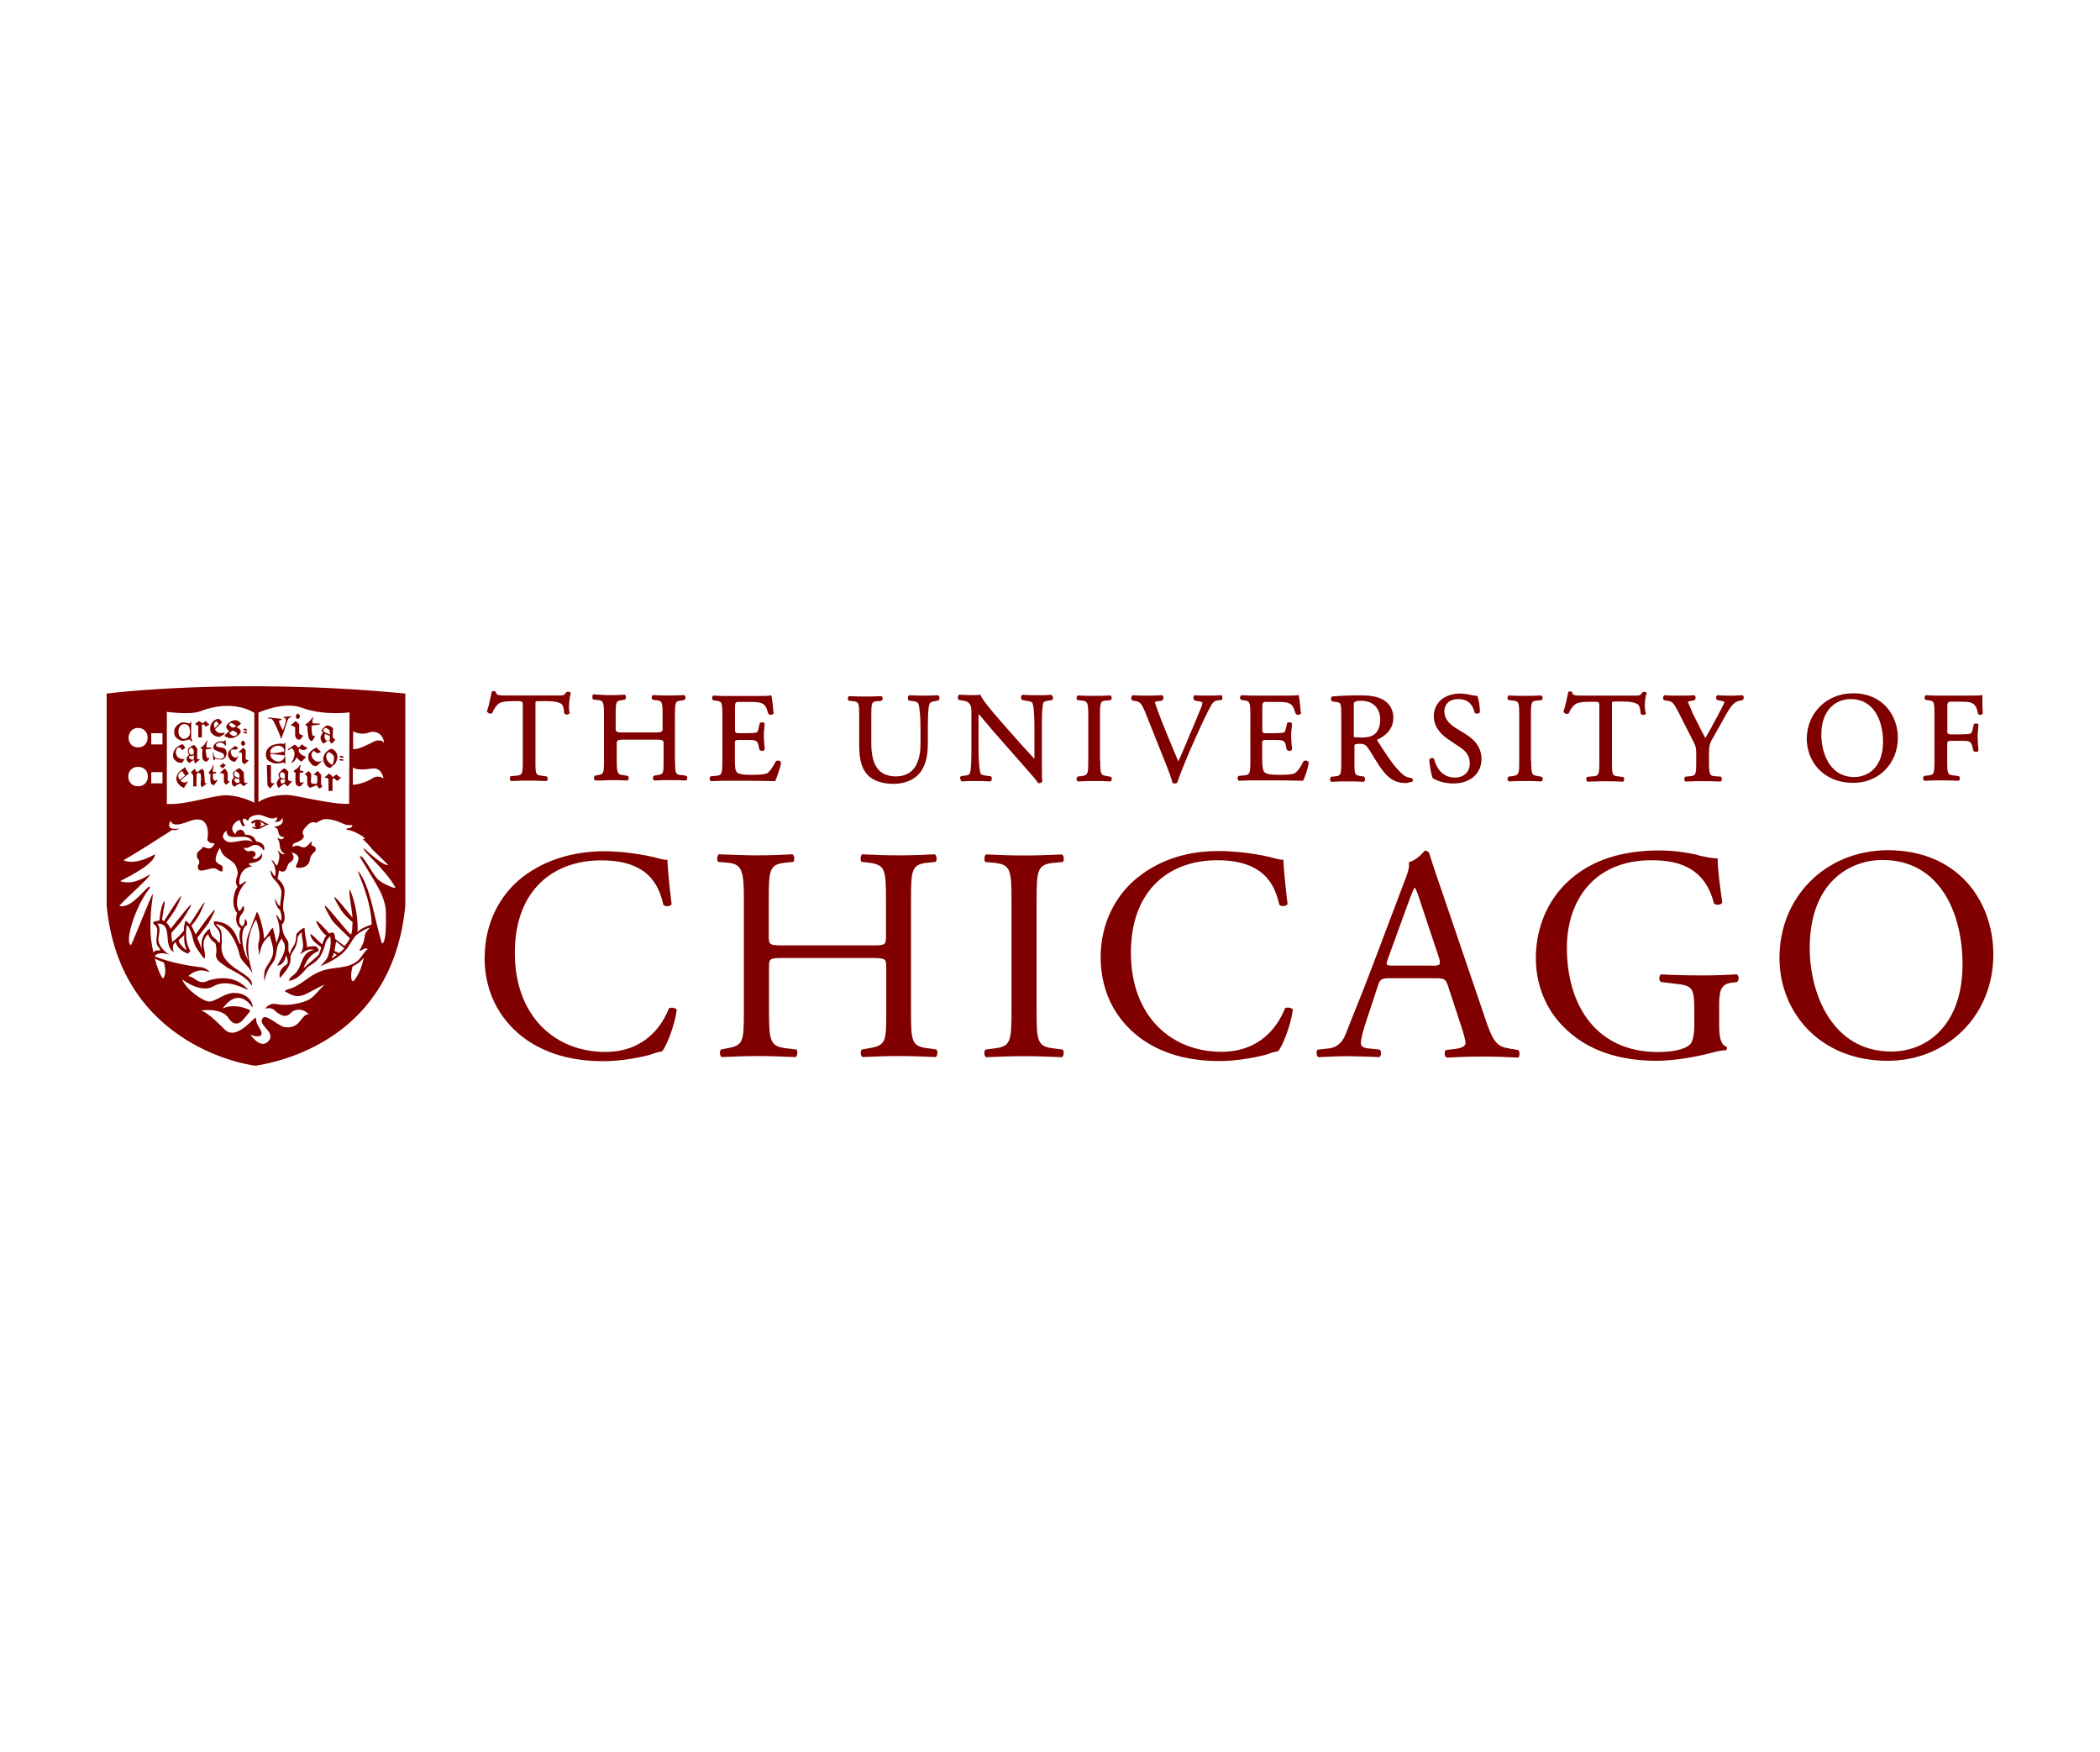 <svg xmlns="http://www.w3.org/2000/svg" id="Layer_1" data-name="Layer 1" viewBox="0 0 163 136"><defs><style>      .cls-1 {        fill: maroon;      }    </style></defs><path class="cls-1" d="M153.9,55.38v-.05c-.03-.36-.03-.82-.03-1.31v-.08l-.08.03c-.13.03-.72.03-1.31.03h-1.82c-.36,0-.69,0-1.13-.03h-.05c-.06.04-.09.11-.1.18,0,.08.03.15.08.18l.18.03c.49.05.51.1.51,1.15v3.54c0,1.05-.03,1.1-.51,1.15l-.28.03-.03.03c-.05.05-.08.15-.05.2,0,.08.05.13.1.15h.05c.46-.03.79-.03,1.23-.03.38,0,.74,0,1.31.03h.05c.08-.03.1-.13.1-.18,0-.08-.03-.15-.08-.18l-.36-.05c-.51-.05-.54-.1-.54-1.15v-1.36q0-.18.26-.18h.67c.33,0,.61,0,.74.05.13.05.2.13.26.31l.1.41.03.03c.1.08.31.08.36-.03v-.05c0-.1,0-.23-.03-.38,0-.18-.03-.38-.03-.56,0-.21,0-.41.03-.59,0-.15.03-.28.03-.41v-.05c-.05-.08-.15-.08-.18-.08-.08,0-.15.03-.18.08l-.1.44c-.05.23-.13.26-.2.28-.1.03-.41.05-.82.05h-.67q-.26,0-.26-.18v-2.05q0-.31.23-.31h.59c.41,0,.72,0,.92.05.41.1.54.38.64.87v.03l.03.03s.1.05.15.05c.05,0,.15-.05.18-.1M147.31,57.28c0-1.67-1.1-3.46-3.48-3.46-2.05,0-3.59,1.54-3.59,3.54,0,1.69,1.23,3.41,3.59,3.41,1.97.03,3.48-1.49,3.48-3.49h0ZM146.16,57.58c0,2.03-1.2,2.74-2.23,2.74-2.02,0-2.56-2.05-2.56-3.28,0-2.05,1.23-2.77,2.28-2.77,1.87,0,2.51,1.79,2.51,3.31h0ZM138.12,74.35c0,4.25,3.15,8,8.4,8,4.56,0,8.2-3.46,8.2-8.25,0-4.15-2.74-8.1-8.2-8.1-4.84.03-8.4,3.64-8.4,8.36ZM140.47,73.6c0-5.18,3.18-6.84,5.64-6.84,4.51,0,6.22,4.2,6.22,8.1,0,4.64-2.69,6.77-5.53,6.77-4.61,0-6.33-4.54-6.33-8.02h0ZM135.27,54.33c.05-.05.08-.11.08-.18,0-.07-.04-.14-.1-.18h-.05c-.69.05-1.1.05-1.84,0h-.05c-.06.03-.1.09-.1.15-.03.08,0,.15.08.21l.03.03.21.03c.18.03.31.08.33.1-.03.13-.38.77-.59,1.18l-.05.08c-.23.46-.51.95-.85,1.54-.26-.46-.51-.97-.77-1.49-.1-.21-.21-.38-.28-.59-.11-.24-.21-.48-.31-.72,0-.03.05-.05.36-.1l.15-.03.03-.03c.05-.05.08-.15.05-.23-.03-.08-.05-.13-.13-.13h-.05c-.23.03-.59.03-1.05.03s-.82,0-1.13-.03h-.05c-.05.03-.08.08-.1.15-.02.07,0,.15.05.21l.03.03.31.05c.26.05.38.08.72.72l1.15,2.26c.28.54.31.64.31,1.18v.51c0,1.08-.03,1.13-.51,1.18l-.33.03-.03.03c-.05.05-.08.15-.05.2,0,.08.05.13.1.15h.05c.54-.03.87-.03,1.28-.03s.74,0,1.33.03h.05c.05-.03.08-.08.1-.15,0-.08,0-.15-.05-.2l-.03-.03-.41-.03c-.46-.03-.51-.1-.51-1.18v-.51c0-.74.03-.82.46-1.56l.61-1.08c.05-.1.1-.18.15-.28.38-.67.67-1.15,1.08-1.23l.33-.08h0ZM131.82,66.38c-.98-.23-1.99-.35-3-.36-3.56,0-5.89,1.1-7.48,2.77-1.46,1.56-2.13,3.59-2.13,5.59s.74,3.95,2.18,5.36c1.82,1.85,4.38,2.61,7.2,2.61,1.28,0,2.97-.28,4.23-.61.44-.13.87-.21,1.15-.21.08-.06.11-.17.05-.25,0,0-.01-.02-.02-.03-.44-.15-.56-.74-.56-1.67v-1.33c0-1.21.03-1.87,1.02-1.97l.38-.05c.15-.15.15-.49-.03-.59-.84.05-1.67.08-2.51.08-1.38,0-2.69-.03-3.38-.08-.15.08-.18.49,0,.59l1.05.13c1.46.15,1.54.31,1.54,2.28v.95c0,.74-.13,1.18-.23,1.36-.26.41-1.13.72-2.59.72-4.74,0-7.07-3.56-7.07-8.1,0-3.54,2-6.79,6.58-6.79,2.41,0,4.18.79,4.84,3.36.15.15.56.13.64-.08-.2-1.41-.36-2.64-.36-3.43-.33.03-1.05-.13-1.51-.23ZM127.8,53.84v-.05c-.03-.08-.13-.08-.18-.08-.03,0-.05,0-.1.03h-.03l-.03.03c-.13.23-.18.23-.69.23h-4.07c-.44,0-.64-.03-.67-.23v-.05s-.08-.05-.13-.05c-.03,0-.1,0-.15.03l-.03.03v.03c-.08.38-.21,1.03-.36,1.46v.03l.03.03c.05.13.26.18.36.1h.03v-.03c.1-.23.21-.44.44-.64.21-.2.72-.23,1.15-.23h.54q.23,0,.23.23v4.41c0,1.08-.05,1.1-.54,1.15l-.36.03h-.03c-.05.03-.1.1-.08.2,0,.08.03.15.1.18h.05c.59-.03.97-.03,1.36-.03s.69,0,1.28.03h.05c.06-.04.09-.11.1-.18,0-.08-.03-.15-.08-.18l-.36-.05c-.49-.05-.51-.1-.51-1.15v-4.43c0-.1,0-.2.03-.2.03-.03.13-.03.2-.03h.69c.54,0,.9.08,1.1.23.1.08.18.31.2.67v.03l.03.03c.03.05.1.08.18.08.1,0,.18-.05.2-.1v-.05c-.13-.28-.08-1.08.03-1.46h0ZM118.83,59.07v-3.51c0-1.08.03-1.15.54-1.18l.26-.03h.03c.05-.03.08-.1.08-.18,0-.03-.03-.15-.1-.18h-.05c-.46.03-.82.03-1.2.03-.41,0-.77,0-1.23-.03h-.05c-.06.04-.09.11-.1.18,0,.08.03.15.08.18h.03l.26.03c.51.05.54.1.54,1.18v3.51c0,1.05-.03,1.1-.54,1.18l-.28.03-.03.03c-.05.05-.08.15-.05.2,0,.08.05.13.1.15h.05c.51-.03.82-.03,1.23-.03.38,0,.72,0,1.2.03h.05c.06-.04.09-.11.1-.18,0-.08-.03-.15-.08-.18l-.28-.05c-.51-.08-.54-.13-.54-1.18ZM117.22,81.4c-1.02-.13-1.33-.46-2-2.51l-3.23-9.49c-.36-1.05-.74-2.13-1.05-3.15-.05-.15-.2-.21-.36-.21-.26.31-.67.74-1.23.9.08.38-.08.82-.41,1.67l-2.41,6.38c-1,2.64-1.66,4.18-2.07,5.26-.33.85-.85,1.1-1.41,1.15l-.77.08c-.15.13-.1.49.05.59.64-.03,1.49-.08,2.25-.08,1.1.03,1.84.03,2.46.08.2-.1.2-.46.05-.59l-.77-.08c-.56-.05-.69-.18-.69-.46,0-.26.15-.9.51-1.95l.82-2.49c.15-.49.31-.56.9-.56h3.56c.72,0,.79.08.97.59l1.05,3.2c.18.56.31,1,.31,1.26,0,.23-.33.38-.82.44l-.69.08c-.15.13-.15.49.05.59.69-.03,1.59-.08,2.71-.08,1.05,0,1.9.03,2.84.08.13-.1.15-.46,0-.59l-.64-.1h0ZM111.12,74.96h-2.89c-.67,0-.69-.03-.49-.56l1.49-4.1c.26-.72.49-1.28.56-1.38h.05c.15.28.36.92.54,1.49l1.28,3.84c.21.64.15.72-.54.72ZM112.1,55.3c0-.38.15-1.03,1.1-1.03.87,0,1.13.56,1.26,1.05l.03.03c.03.05.08.05.15.05s.18-.03.23-.1v-.03.03c0-.41-.08-.97-.18-1.23l-.03-.05h-.05c-.08,0-.21-.03-.33-.05-.23-.05-.61-.13-.92-.13-1.26,0-2.07.72-2.07,1.77,0,.9.69,1.49,1.1,1.77l.92.62c.69.44.77.9.77,1.31,0,.51-.36,1.05-1.15,1.05-1,0-1.43-.77-1.61-1.41v-.03c-.03-.05-.08-.08-.15-.08-.08,0-.16.03-.2.1l-.03.03v.03c.03.44.15,1.18.28,1.41v.03h.03c.2.1.74.38,1.56.38,1.31,0,2.18-.77,2.18-1.9,0-.79-.41-1.44-1.26-1.95l-.79-.49c-.31-.2-.82-.61-.82-1.18h0ZM109.61,60.68c.05-.03.08-.1.05-.15,0-.05-.05-.1-.08-.13h-.03c-.23-.03-.46-.1-.64-.26-.67-.56-1.2-1.41-1.97-2.59-.05-.08-.05-.13-.05-.13.33-.13,1.26-.62,1.26-1.69,0-.82-.46-1.23-.85-1.44-.49-.26-1.13-.31-1.66-.31-.9,0-1.59.03-2.2.08h-.03c-.06.04-.1.11-.1.18,0,.08.03.15.08.21h.03l.33.05c.33.05.36.1.36,1.08v3.54c0,1.05-.03,1.1-.51,1.15l-.28.03-.03.03c-.05.08-.05.15-.05.23.03.08.05.13.1.13h.05c.44-.03.79-.03,1.23-.03.41,0,.74,0,1.18.03h.05c.08-.03.1-.13.1-.18,0-.07-.02-.14-.05-.2l-.03-.03-.23-.03c-.51-.08-.51-.1-.51-1.15v-1.23q0-.13.38-.13c.38,0,.51.1.64.28.15.2.33.49.49.77.18.28.33.54.46.72.67.97,1.18,1.28,2.1,1.28.13-.05.28-.08.41-.1ZM106.66,57.02c-.28.21-.67.23-.97.23-.44,0-.59-.03-.61-.03v-2.59q0-.23.56-.23c1.1,0,1.49.77,1.49,1.44,0,.56-.15.92-.46,1.18h0ZM101.57,59.22v-.05c-.05-.1-.15-.13-.23-.13-.05,0-.1.03-.13.03l-.03.03c-.28.56-.54.85-.67.92-.2.1-.51.13-1.23.13-.82,0-1.02-.1-1.13-.2-.13-.15-.18-.46-.18-.97v-1.36q0-.18.26-.18h.56c.33,0,.59,0,.74.05.13.03.21.13.26.31l.08.38.03.03c.03.05.1.08.18.08.1,0,.15-.03.2-.1v-.05c0-.1,0-.23-.03-.36,0-.18-.03-.38-.03-.59s0-.41.03-.59c0-.15.03-.28.03-.38v-.05c-.03-.05-.1-.1-.2-.1-.08,0-.15.03-.18.08l-.1.44c-.05.23-.1.26-.18.28-.1.03-.41.05-.82.05h-.56q-.26,0-.26-.2v-1.92q0-.31.23-.31h.72c.41,0,.74,0,.95.05.44.1.54.38.67.82l.03.05.03.03c.03.05.1.05.15.05.08,0,.15-.03.2-.08l.03-.03-.03-.15c-.05-.56-.1-1.05-.15-1.21l-.03-.08-.08.03c-.1.03-.72.03-1.31.03h-1.84c-.38,0-.69,0-1.15-.03h-.05c-.06.04-.09.11-.1.18,0,.08.03.15.08.18l.18.03c.51.05.54.13.54,1.15v3.54c0,1.08-.05,1.1-.54,1.15l-.36.03-.03.03c-.05.05-.08.15-.05.2,0,.08.05.13.1.15h.05c.56-.03.92-.03,1.33-.03h.9c.85,0,1.72,0,2.64.03h.05l.03-.05c.1-.18.36-.95.41-1.31ZM94.83,54.33c.05-.05.05-.15.05-.21,0-.08-.05-.13-.08-.15h-.05c-.33.03-.64.03-.95.03-.38,0-.77,0-1.02-.03h-.05c-.06.04-.1.11-.1.18,0,.08.03.15.08.21l.03.03.21.03c.33.05.38.1.38.1,0,.08,0,.15-.08.36-.18.44-.64,1.56-.92,2.2-.08.18-.15.38-.26.62-.19.47-.4.94-.61,1.41-.46-1.08-.9-2.15-1.33-3.23-.28-.72-.46-1.23-.49-1.36.03-.03.1-.08.38-.1l.18-.03.03-.03c.05-.06.08-.13.08-.21,0-.07-.04-.14-.1-.18h-.05c-.44.03-.79.03-1.18.03-.41,0-.72,0-1.02-.03h-.03l-.03.03c-.06.04-.1.11-.1.18,0,.08.03.15.08.18l.03.03.2.03c.38.05.51.23.74.77l1.69,4.23c.2.51.36.95.46,1.31v.03l.03.03c.05.03.13.03.18.03s.1-.03.15-.05l.03-.03v-.03c.18-.54.64-1.69,1.02-2.56l.54-1.21c.46-1.03.85-1.82,1.1-2.26.13-.2.26-.28.46-.31l.33-.03h0ZM88.4,68.04c-1.79,1.38-2.97,3.64-2.97,6.25,0,3.05,1.46,5.2,3.36,6.49,1.72,1.15,3.74,1.59,5.87,1.59,1.51,0,3.2-.36,3.74-.54.26-.1.54-.18.82-.23.36-.46.97-2,1.13-3.23-.1-.15-.46-.2-.61-.1-.54,1.38-1.9,3.38-4.94,3.38-3.87,0-7.02-2.74-7.02-7.69s3.07-7.18,6.68-7.18,4.48,1.85,4.84,3.46c.15.15.51.13.64-.05-.18-1.44-.31-2.92-.33-3.46-.2.03-.38-.03-.67-.1-1.1-.31-2.89-.56-4.18-.56-2.43-.05-4.64.62-6.35,1.97h0ZM85.38,59.07v-3.51c0-1.08.03-1.15.54-1.18l.26-.03h.03c.05-.03.08-.1.08-.18,0-.03-.03-.15-.1-.18h-.05c-.46.03-.82.03-1.2.03-.44,0-.77,0-1.23-.03h-.05c-.06.04-.09.11-.1.18,0,.08.03.15.08.18h.03l.26.03c.49.05.54.13.54,1.18v3.51c0,1.05-.03,1.1-.54,1.18l-.28.03-.03.03c-.05.05-.08.15-.05.2,0,.08.05.13.1.15h.05c.51-.03.82-.03,1.23-.03.38,0,.72,0,1.2.03h.05c.06-.04.09-.11.1-.18,0-.08-.03-.15-.08-.18l-.28-.05c-.51-.08-.54-.13-.54-1.18h0ZM80.46,78.4v-8.41c0-2.51.05-2.9,1.43-3.02l.59-.05c.15-.1.1-.51-.05-.59-1.18.05-1.97.08-2.92.08-1,0-1.79-.03-2.97-.08-.15.08-.18.49-.05.59l.59.05c1.38.13,1.43.51,1.43,3.02v8.41c0,2.51-.05,2.85-1.43,3l-.59.08c-.15.15-.1.51.05.59,1.18-.05,1.97-.08,2.97-.08.95,0,1.74.03,2.92.08.15-.08.18-.49.05-.59l-.59-.08c-1.38-.15-1.43-.49-1.43-3h0ZM81.67,54.33c.05-.05.08-.13.05-.21,0-.07-.04-.13-.1-.15l-.03-.03h-.03c-.33.03-.59.03-1,.03-.36,0-.67,0-1.15-.03h-.05c-.06.03-.1.09-.1.15-.03.09,0,.18.08.23l.03.03.18.03c.33.05.51.1.56.15.13.18.18.92.18,2v2.38c-.33-.36-.69-.74-1.15-1.26l-1.36-1.54c-.97-1.1-1.54-1.82-1.66-2.13l-.03-.05h-.05c-.13.03-.28.03-.44.03-.18,0-.69,0-1.1-.03h-.05c-.05.03-.08.08-.1.15-.02.08,0,.17.05.23l.03.03.21.03c.26.03.46.1.56.2.18.21.2.38.2.67v2.92c0,.49,0,1.59-.13,1.9-.03.05-.1.13-.38.15l-.28.03-.03.03c-.05.05-.08.1-.05.18.03.08.05.13.08.18l.03.03h.03c.33-.03.61-.03,1.02-.03.33,0,.67,0,1.15.03h.03l.03-.03c.05-.03.08-.08.08-.15s0-.15-.05-.2l-.03-.03-.33-.03c-.23-.03-.41-.08-.44-.15-.1-.18-.18-.92-.18-2v-2.15c0-.18,0-.36.03-.49.15.18.41.49.64.77.15.18.31.36.41.49l2.28,2.59c.77.87,1.13,1.28,1.25,1.49l.03.03h.05c.13,0,.23-.05.26-.15v-.05c-.03-.1-.03-.51-.03-1.72v-2.49c0-.51,0-1.56.13-1.87,0-.03.13-.1.49-.15l.2-.03ZM72.86,54.33c.05-.05.08-.13.05-.21,0-.05-.05-.1-.1-.15h-.05c-.33.03-.61.03-1.02.03-.38,0-.74,0-1.13-.03h-.03l-.03.03c-.05.03-.08.08-.08.15s0,.15.05.21l.03.03.28.03c.23.03.38.08.44.18.1.21.18.92.18,2v1.13c0,1.15-.33,2.54-1.9,2.54-1.31,0-1.92-.82-1.92-2.56v-2.13c0-1.05.03-1.13.51-1.15l.26-.03h.03c.05-.03.08-.1.08-.18s-.03-.15-.1-.18h-.05c-.46.03-.79.03-1.2.03s-.74,0-1.2-.03h-.05c-.08.03-.1.13-.1.18,0,.08.03.15.08.18h.03l.26.03c.49.05.51.13.51,1.15v2.33c0,1.18.26,1.92.79,2.38.44.36,1.08.56,1.9.56.77,0,1.51-.28,1.92-.74.49-.51.72-1.31.72-2.41v-1.1c0-.49,0-1.67.13-1.97.05-.1.2-.18.44-.2l.31-.08h0ZM61.56,66.91c.15-.1.1-.51-.05-.59-1.02.05-1.82.08-2.74.08-1.02,0-1.82-.05-2.97-.08-.15.08-.18.49-.05.59l.61.05c1.23.1,1.38.49,1.38,2.97v8.51c0,2.49-.05,2.72-1.36,2.95l-.41.08c-.15.15-.1.51.05.59.92-.03,1.72-.08,2.74-.08.92,0,1.72.03,3,.08.15-.08.18-.49.05-.59l-.69-.08c-1.33-.15-1.43-.46-1.43-2.95v-3.33c0-.72.05-.74,1.18-.74h6.74c1.13,0,1.18.05,1.18.74v3.33c0,2.49,0,2.72-1.43,2.95l-.46.08c-.15.15-.1.51.05.59.95-.05,1.89-.08,2.84-.08.92,0,1.72.03,2.84.08.15-.08.18-.49.05-.59l-.56-.08c-1.36-.15-1.41-.46-1.41-2.95v-8.51c0-2.49.05-2.85,1.41-2.97l.49-.05c.15-.1.1-.51-.05-.59-.93.05-1.86.08-2.79.08-.97,0-1.77-.03-2.84-.08-.15.08-.18.49-.05.59l.46.05c1.38.15,1.43.49,1.43,2.97v2.72c0,.74-.05.74-1.18.74h-6.74c-1.13,0-1.18-.03-1.18-.74v-2.72c0-2.49.05-2.85,1.41-2.97l.49-.05h0ZM60.61,59.22v-.05c-.05-.1-.15-.13-.23-.13-.05,0-.1.03-.13.03l-.03.03c-.28.56-.54.85-.67.92-.21.1-.51.13-1.23.13-.82,0-1.02-.1-1.13-.2-.13-.15-.15-.46-.15-.97v-1.36q0-.18.26-.18h.56c.33,0,.59,0,.74.05.13.03.2.13.26.31l.08.38.03.03c.03.05.1.08.18.08.1,0,.15-.03.2-.1v-.05c0-.1,0-.23-.03-.36,0-.18-.03-.38-.03-.59s0-.41.03-.59c0-.15.03-.28.03-.38v-.05c-.03-.05-.1-.1-.2-.1-.08,0-.15.03-.18.08l-.1.44c-.05.23-.1.26-.18.28-.1.03-.41.05-.82.05h-.56q-.26,0-.26-.2v-1.92q0-.31.23-.31h.72c.41,0,.74,0,.95.05.46.1.54.38.67.82l.03.05.03.03c.03.05.1.05.15.05.08,0,.15-.03.2-.08l.03-.03-.03-.15c-.05-.56-.1-1.05-.15-1.21l-.08-.05-.08.03c-.1.03-.72.03-1.31.03h-1.84c-.38,0-.69,0-1.15-.03h-.05c-.06.04-.09.11-.1.18,0,.08.03.15.08.18l.18.03c.51.05.54.13.54,1.15v3.54c0,1.08-.05,1.1-.54,1.15l-.36.03-.03.03c-.05.05-.08.15-.05.2,0,.08.05.13.1.15h.05c.56-.03.92-.03,1.33-.03h.9c.85,0,1.72,0,2.64.03h.05l.03-.05c.1-.2.36-.97.44-1.33h0ZM52.39,59.07v-3.54c0-1.05.03-1.1.51-1.15l.2-.03.03-.03c.05-.03.08-.1.08-.18,0-.03-.03-.15-.1-.18h-.05c-.49.03-.79.03-1.15.03-.44,0-.77,0-1.18-.03h-.05c-.06.04-.09.11-.1.18,0,.08.03.15.08.18l.23.03c.51.05.54.13.54,1.15v1.13q0,.23-.41.23h-2.82q-.41,0-.41-.23v-1.13c0-1.05.03-1.1.51-1.15l.18-.03.03-.03c.05-.03.08-.1.08-.18,0-.03-.03-.15-.1-.18h-.05c-.44.03-.77.03-1.13.03-.26,0-.49,0-.72-.03-.15,0-.33,0-.51-.03h-.05c-.05.08-.05.2-.05.23,0,.08.03.15.08.18h.03l.28.03c.44.03.51.13.51,1.15v3.54c0,1.03-.03,1.08-.51,1.15l-.18.03-.03.03c-.05.05-.08.15-.05.2,0,.08.05.13.1.15h.44c.23,0,.46-.03.74-.03.36,0,.69,0,1.26.03h.05c.08-.03.1-.13.1-.18,0-.08-.03-.15-.08-.18l-.31-.05c-.46-.05-.54-.1-.54-1.15v-1.38q0-.23.41-.23h2.82q.41,0,.41.23v1.38c0,1.05,0,1.08-.54,1.15l-.2.03-.03.03c-.05.05-.08.15-.05.2,0,.08.05.13.1.15h.05c.46-.03.82-.03,1.18-.03.38,0,.72,0,1.18.03h.05c.06-.04.09-.11.1-.18,0-.08-.03-.15-.08-.18l-.26-.05c-.59-.03-.61-.08-.61-1.13h0ZM44.3,53.84v-.03l-.03-.03c-.03-.08-.15-.08-.18-.08s-.05,0-.1.03h-.03l-.03.03c-.13.23-.18.23-.69.23h-4.07c-.44,0-.64-.03-.67-.23v-.03l-.03-.03s-.08-.05-.13-.05c-.03,0-.1,0-.15.03l-.03.03v.03c-.08.38-.2,1.03-.36,1.46v.03l.03.03c.05.13.26.18.36.1h.03v-.03c.1-.23.2-.44.44-.67.2-.2.72-.23,1.15-.23h.54q.23,0,.23.23v4.41c0,1.08-.05,1.1-.54,1.15l-.36.03h-.03c-.05.03-.1.1-.08.2,0,.08.03.15.1.18h.05c.61-.03.97-.03,1.36-.03s.69,0,1.28.03h.05c.08-.03.1-.13.1-.18,0-.08-.03-.15-.08-.18l-.36-.05c-.49-.05-.51-.1-.51-1.15v-4.41c0-.1,0-.2.03-.2.03-.03.13-.03.21-.03h.69c.54,0,.9.08,1.1.23.1.08.18.31.2.67v.03l.03.03c.03.05.1.08.18.08.1,0,.18-.05.21-.1v-.05c-.1-.28-.03-1.08.08-1.46ZM37.61,74.3c0,3.05,1.46,5.2,3.36,6.49,1.72,1.15,3.74,1.59,5.87,1.59,1.51,0,3.2-.36,3.74-.54.26-.1.54-.18.82-.23.36-.46.97-2,1.13-3.23-.1-.15-.46-.2-.61-.1-.54,1.38-1.9,3.38-4.94,3.38-3.87,0-7.02-2.74-7.02-7.69s3.07-7.18,6.69-7.18,4.48,1.85,4.84,3.46c.15.15.51.13.64-.05-.18-1.44-.31-2.92-.33-3.46-.2.03-.38-.03-.67-.1-1.1-.31-2.89-.56-4.18-.56-2.46,0-4.64.67-6.38,2-1.77,1.36-2.95,3.61-2.95,6.23ZM31.46,70.3v-16.46c-13.22-1.28-23.18,0-23.18,0v16.46c1.05,11.15,11.5,12.46,11.58,12.43,1.9-.31,10.63-2.08,11.6-12.43h0ZM12.02,74.4c.21.15.46.21.69.31.28.74,0,1.46-.15,1.15-.28-.51-.41-.95-.54-1.46h0ZM12.02,66.32s-1.49.9-2.43.46c.69-.38,3.12-1.92,3.79-2.36.31.08.44-.05.54-.1-.26.03-1.1.15-.67-.62.15.67,1.33.05,1.77-.05,1.18-.28,1.18,1,1.08,1.51-.03.21.36.33.56.31-.33.82-.92.05-.97.36-.03.13-.41.23-.41.54,0,.44.18.21.18.54.03.33-.13.08-.1.44.05.56,1-.08,1.38.08.2.08.33.26.51.21.05-.05.03-.26.03-.33-.03-.18-.36-.2-.51-.44-.13-.21.15-.85.31-1.05.23,1.05,1.2.72,1.36,1.85.1.31-.33.67,0,1.18-.26.26-.56,1.46-.03,2.03-.1.26-.2.85.28,1.2-.15.36-.13.77,0,1.21-.31,0-.23-1.69-2.05-1.77-.05-.03-.05.2,0,.28.23.38.51.36.44,1.26-.03.31-.2-.05-.31-.13-.23-.21-.38-.23-.49-.85-.74.59-.67,1.28-.61,1.64,0,0-.15-.44-.36-.9,0-.03.74-.95.87-1.15,1.54-2.77-1,.9-1,.87-.13-.31-.26-.59-.33-.67.03-.03.44-.51.64-.9,1.18-2.46-.72.82-.77.77-.15-.13-.26-.28-.36-.23-.03.38-.1.33-.08.72-.2.26-.61.69-.92.9,0,0-.08-.69-.05-.72.15-.18.74-.82.85-1,1.95-3.05-.92.74-.92.69-.03-.13-.18-.33-.33-.49,0,0,.64-.87.79-1.18,1.18-2.43-.95,1.08-.97,1.08-.05-.05-.08-.05-.13-.08s.08-.69.15-1.1c.15-.82-.28-.15-.38,1.13-.1.03-.38.05-.49.13.08.33.15.08.28.41.18.38-.23,1.05.13,1.51.13.18.15.15.13.28-.23-.03-.36-.03-.51.15-.28-1.23-.26-1.82-.2-3.08.03-.56.2-1.44.13-1.44-.05-.03-1.36,3.31-1.67,3.95-.54-.18.33-3.05,1.46-4.43.1-.44-.59.44-1,.79-.38.33-.87.74-1.38.59.67-.72,2.2-2.05,2.38-2.38.15-.28-1.05.9-2.31.46.82-.41,2.71-1.38,2.71-2.08ZM14.3,72.58c0,.31-.03.54.08.85.15.46.08.33-.13.15-.15-.18-.31-.31-.38-.51,0-.15.1-.15.44-.49h0ZM17.35,65.09c-.18-.31.23-.61.23-.61,0,.87,1.13.28,1.72.56.15.08.23.18.31.33-.67-.46-1.84.44-2.25-.28h0ZM10.72,58.02c-1,0-.97-1.51,0-1.51s1,1.51,0,1.51ZM10.72,61.04c-1.02,0-1.02-1.51,0-1.51s1,1.51,0,1.51ZM11.74,56.92h.87v.87h-.87v-.87h0ZM11.74,59.94h.87v.87h-.87v-.87h0ZM19.71,62.3s-.92-.49-2-.56c-1.05-.08-3.15.77-4.76.67v-7.15s1.84.26,2.61-.05c2.59-1,4.18.13,4.18.13v6.97h-.03ZM21.5,63.45c.05.26-.21.33-.21.33.38.1.56-.13.64-.28.15.61-.49.64-.67.69,0,0,.31.1.33.31.05.51.38.49.46.44,0,.05-.13.38-.49.1-.08.05.1.15.13.41.05.33.03.64.41.82-.23.18-.51-.31-.54-.23-.03.08.33.23-.05,1.15-.18-.1-.08-.08-.28-.33-.15-.13-.21-.15-.08.05.23.28.28.92.2,1.1-.18-.08-.13-.23-.36-.44-.03.08.08.51.31.72.38.36.54.79.54.87.03.33-.08.74-.1,1.18-.18-.03-.36-.56-.38-.54-.05.03.03.54.38.87.18.51.1.77.05.79-.05.03-.26-.51-.36-.41.51,1.28.15,1.74.03,2.15-.1-.41-.15-.72-.28-1.18-.28.2-.33.54-.69.85,0-.54-.31-1.79-.54-2.1,0-.03-.44,1.13-.64,1.67-.26.67-.28,1.49,0,2.15-.61-.9-.69-2.56-.15-2.77.05-.13-.03-.51-.15-.46-.03.18,0,.36-.18.54-.41-.13-.23-.64-.18-.79.54-.64.2-.79.18-.77-.05.15-.1.33-.28.38-.33-.59-.13-1.54.54-2.23.03-.26-.28.2-.51.18-.05-.51.13-1.36,1.05-1.41-.18-.05-.28-.08-.31-.23.28-.05,1.15-.1,1.02-.79-.08.08-.1.2-.33.36-.15.1-.33.1-.41-.03.41-.13.28-.64-.26-.49-.15.05-.41-.13-.41-.31.13.13.36.03.49-.05.59-.38.97.18,1.05.31.03,0,.26-.56-.59-.72-.08-.21-.26-.54-.85-.51-.18-.67-.77-.33-.74-.03-.61-.46,0-1.03.26-1.1.18.03.13.56.44.46.08-.03-.23-.38-.13-.54.28-.15.28.21.41.08.08-.23.33-.36.56-.38.59-.2,1.08.49,1.66.15h0ZM27.11,62.4c-1.36.08-4.15-.69-4.87-.69-1.49,0-2.18.56-2.18.56v-6.95s1.95-.9,3.36-.38c1.72.64,3.71.36,3.71.36,0,0-.03,7.1-.03,7.1ZM28.9,59.66c.74-.1.87.77.87.77-.18-.15-.56-.2-.79-.05-.85.54-1.59.54-1.59.54v-1.36s.13.31,1.51.1ZM29.8,57.81c0-.05-.03-.1-.03-.18-.03-.13-.41-.21-.67-.1-.38.18-1.33.72-1.69.61v-1.36c.87.38,1.2.03,1.49.03.85,0,.9.8.9.8-.03.1-.03.15,0,.2ZM28.83,71.78c-.26.08-.92.33-1.08.59.08-1.44-.38-2.85-.54-3.18-.28-.67.13,1.54.15,2.05,0,.03-2.38-3.08-.95-.69.38.61.95,1.02.95,1.02,0,.44-.03.74-.1.97-.15.13-3.25-4.13-1.54-1.18.21.36,1.46,1.46,1.43,1.49-.1.22-.24.42-.41.59-.03-.03-.72-.54-.72-.56-.05-.33-.05-.64-.46-.41,0,0-1.54-1.77-.82-.54.31.54.51.62.59.69,0,0-.23.33-.31.67-.03.13-1.33-1.44-.82-.44.15.31.74.67.74.69-.05.18-.11.36-.18.54-.08.15-1.23,1.08-1.2,1.08,0,0,.23-.72.72-1.08.28-.2.28-.15.46-.28,0-.1-.1-.28-.23-.33-.15-.05-.69.05-.69.05.05-.26-.18-.85-.18-1.49-.2.03-.56.33-.64.51-.05,1.05-.28.74-.51,1.51-.23-.31.03-.77-.2-1.08-.31-.41-.36-.69-.41-1.2.08-.05.38-.38.1-1.15-.05-1.18.49-1.61-.46-2.44.08-.03.13-.61.13-.61.69.36.56-.44.82-.59.44-.26.36-.51.15-.82,1.23.36-.05,1.18.49,1.21.41,0,.67-.08.85-.36.18-.28-.03-.46.49-.92.05-.05.18-.36-.23-.44-.1-.03,0-.36,0-.36-.33.28-.44.67-.95.41-.28-.13-.44,0-.56.05,0,0-.05-.23.18-.31.59-.2.72-.44.69-.54-.08-.31-.1,0-.08-.31,0-.13.15-.31.28-.44.38-.46.67-.31.77-.26.23-.18.26-.15.49-.26.36-.15,1.15.1,1.59.31.2.1.46.15.72.1,0,.13-.1.21-.18.23-.13.05-.31,0-.28.1,0,.05.2.08.31.1.64.18,1.49.77.95.64-.08-.03.41.36.74.82l1.23,1.2c-.05.08-.49,0-1.87-1.28-.21.18,1.66,1.59,2.46,3.08-.08.05-1.02-.31-1.38-.67-.54-.56-1.15-1.97-1.41-1.77-.03,0,1.02,1.64,1.54,2.61.26.49.49,1.18.49,1.72.08,2.62-.31,2.41-.31,2.41-.62-2.05-.9-4.44-1.79-5.54-.36-.44.95,1.92,1,4.05h0ZM26.14,74.12c-.28.23-.46.33-.38.21s.13-.26.15-.36l.23.15ZM25.96,73.81c.05-.23.05-.36.1-.56,0-.08.03-.08.03-.15,0-.03.59.49.64.51-.15.18-.28.26-.41.38-.15-.08-.38-.15-.36-.18ZM27.88,74.48c-.82.82-2.07.51-3.05.95-.9.33-1.54,1.15-2.46,1.36-.28.08-.31.23-.15.23.1,0,.67.59,1.56.13.31-.15,1.26-.67,1.41-.72-.51.49-.77.92-1.23,1.18-.28.15-1.41.56-2.54.33-.51-.1-.9.36-.77.36.26-.08.56-.03.74.21.33.26.79.59,1.2.1.13-.15.79-.49,1.38.13-.64-.03-.59,1.13-1.82,1-.46,0-1.46-1.05-1.74-.72-.51.56,1.1,1.1.41,1.82-.61.64-1.38-.51-1.38-.51.38.15,1.1.28.79-.36-.13-.26-.36-.49-.36-.95-.05-.23-1.49,1.85-2.43.9-.38-.36-1.13-1.18-1.82-1.49,1.82-.15,2.07.56,2.18.69.59.77,1.1,0,1.23-.15.18-.21.46-.51.36-.56-.69-.33-1.51-.41-2.1-.13,1.28-1.77,2.28-.1,2.28-.1.13.08-.03-1.05-1.31-1.1-.79-.05-1.49.67-2.02.67-.44,0-1.79-.9-2.1-1.72.79.59,1.79.92,2.41.54,1.18-.69,2.64.36,2.71.23-.33-.26-1.08-1.26-3.07-.69-.77.44-1.1-.33-1.59-.33.82-.72,1.38-.36,1.66-.33.08,0-.33-.33-.61-.36-2.23-.23-3.64-.85-3.64-.85,0,0,.18-.44,1.13-.13,0,0-.85-.51-.85-1.2.03-.41.23-.87-.08-1.21,1.28-.05.38,1.74,1.28,2.2.03,0-.26-.44.13-.77.18.54.64.79.97.9.08-.05.18-.21.18-.21-.33-.56-.38-1.23-.28-1.97h.03c.08,0,.2.26.28.44.18.41.18.97.56,1.46.2.26.33.54.51.67.08-.18.03-.51,0-.59-.05-.31-.23-.85.28-1.31.26.69.56.51.61.85.05.46.05.41,0,.77.03.51.49.64.87.97.92.49,1.51.77,1.92,1.41.2-1.08-2.69-1.28-2.33-3.36-.05-.82.1-.9-.49-1.41,1.15.03,1.79,1.95,1.84,2.28.13.64.51.67,1.02,1.51.08.03-.95-2.23.28-4.15,0,0,.41,1,.23,1.67-.13.38,0,.82.03,1.08.03.26-.05-.92.82-1.51.05.44.49,1.13.08,1.85-.49.9-.51.56-.54,1.67.05-.03.18-.74.51-1.18.72-.87.21-1.36.9-2.13.05.38.15.23.2.56.1.77-.72,1.59-.54,1.56.21-.03.54-.21.64-.8,0,0,.28.54.03.72-.49.31-.59.67-.51,1.05.38-.46.92-.97.82-1.64.05-.41.49-.56.56-1.49.03-.15.18-.33.33-.44-.08.51.33,1.05-.13,1.69.1.05.49-.49,1.08-.31-1.15.2-.82,1.46-1.69,2.02-.26.18-.23.36-.31.38.79-.05,1.38-.97,1.49-1.05.79-.54.95-.61,1.28-1.49.13-.33.03-.46.46-.92.18.44-.08,1.33-.15,1.54-.15.41-.64.77-.54.77,2.1-.92,2.07-1.56,2.59-2.23.15-.26.9-.69,1.18-.74-.08.13-.36.38-.38.62-.03.46-.18.74-.41,1.13.13.15.38-.31.64-.08-.28.18-.44.56-.69.8ZM28.24,74.35c-.13.61-.33,1.18-.72,1.72-.26.38-.36-.36-.15-1.05.34-.15.63-.38.87-.67ZM26.62,58.71c-.05-.03-.15-.03-.2-.03s-.1.1-.03.1c.05.03.15.03.23.03.08.03.05-.08,0-.1ZM26.39,59.02c.05.03.15.03.23.03.05,0,.05-.1,0-.1-.05-.03-.15-.03-.2-.03-.08,0-.13.08-.03.1ZM26.39,60.35c-.09-.08-.18-.16-.28-.23-.08.05-.2.15-.28.21-.05-.08-.15-.18-.28-.28-.08.05-.31.26-.38.31.13,0,.33.05.33.18v.85c.08.03.18,0,.31,0v-.92c.05-.03.08-.05.1-.08.05.03.18.2.28.23.05-.05.2-.18.26-.23.08-.03,0-.08-.05-.03ZM26.01,59.3c.08-.13.18-.36.18-.54,0-.2-.13-.54-.46-.64-.38.13-.64.46-.64.82,0,.2.18.67.56.67.13-.1.23-.23.36-.31ZM25.78,59.38c-.08-.03-.33-.23-.41-.41-.08-.21-.08-.44.15-.59.18.08.38.23.41.38,0,.23-.05.49-.15.61ZM25.75,57.74l.28-.31s-.13-.1-.2-.18c0-.08,0-.69.03-.72-.2-.18-.36-.21-.46-.21-.18.03-.36.26-.41.33-.05.05-.03.13,0,.15.03.03.08.05.13.08,0,0-.03,0-.03-.03-.08.08-.21.28-.21.44s.13.36.23.44c.1-.08.26-.2.46-.26.05.13.1.21.18.26ZM25.6,57.02c-.13-.05-.41-.18-.51-.26t0-.08c.05-.1.13-.18.18-.18s.33.15.31.23c.03.05.03.18.03.28ZM25.6,57.45c-.08,0-.13.03-.23.08-.08-.05-.28-.31-.13-.56-.03,0-.05-.03-.05-.03.13.08.28.15.41.18,0,0,0,.33,0,.33ZM24.78,56.17c-.08,0-.51,0-.51-.03-.04-.13-.03-.26.03-.38.03-.08-.03-.1-.08-.03-.03.08-.26.38-.49.49-.13.05.15.15.13.15,0,.31.05.74.1.92.05.1.15.28.26.23.05-.03.18-.26.2-.31.08-.05,0-.15-.05-.08-.05.05-.1-.03-.13-.08-.03-.05-.08-.72-.05-.72,0,0,.54-.08.59-.08.05.03.05-.1,0-.1h0ZM23.32,57.38l.23-.28c-.15-.03-.23-.05-.33-.18v-.69l-.23-.23h-.08l-.36.31c-.03.05.05.05.1,0l.26.15v.69c.03.08.08.15.18.26h.23v-.03h0ZM23.14,55.81l.13-.1v-.18l-.15-.15-.15.13v.2l.1.1h.08ZM22.58,55.61c-.1,0-.41.03-.51.03-.1.03-.1.08-.03.08.1,0,.1.03.15.15s-.18.69-.23.82c-.08-.1-.31-.62-.31-.69,0-.05.1-.1.15-.1.08-.03.08-.08.03-.1-.18-.03-.85-.08-.95-.1-.08,0-.13.08-.03.08s.2-.03.33.13c.13.18.54,1.08.64,1.46.05-.08.46-1.28.49-1.41.03-.13.13-.26.23-.28.13,0,.13-.05.03-.05ZM20.63,58.51c0,.49.21.54.44.67.21.13.56.1.85.03.1-.03.15-.03.15.05,0,.05.08.05.08,0v-.51c0-.05-.08-.05-.08,0,0,.08,0,.1-.08.18-.18.28-.64.26-.9-.08-.08-.1-.15-.26-.08-.31.1-.03.41.03.59.05.13,0,.38.03.44.05.03.03.08.05.08,0v-.31c0-.05-.05-.03-.08,0-.03.03-.33.08-.44.1-.13.03-.49.05-.56.03-.1-.03-.08-.23.03-.33.26-.33.77-.31.95-.03.05.1.05.13.05.2,0,.05.08.05.08,0v-.59c0-.05-.08-.05-.08,0,0,.03-.08.05-.15.03-.15-.05-.61.03-.82.13s-.46.33-.46.64h0ZM20.71,59.38c0,.15.05,1.36.05,1.54,0,.1.13.21.23.28.05-.08.18-.26.28-.33.05-.05.03-.08-.03-.08-.1.05-.18,0-.21-.1v-1.31c-.05.03-.26.03-.33,0ZM21.71,60.38c-.08.08-.23.28-.23.41,0,.15.08.28.15.38.15-.1.23-.26.49-.33.03.1.1.13.21.2.05-.05.26-.31.31-.36.05-.05.03-.08-.05-.05-.08.05-.1.03-.23-.1,0-.08,0-.59.03-.61-.1-.1-.21-.26-.31-.26-.18.03-.38.31-.44.38-.05.05,0,.28.03.31,0,0,.05.03.05.03ZM21.84,60.48c.1.05.15.03.28,0v.23c-.08.05-.15.08-.23.13-.08-.08-.18-.13-.05-.36ZM21.76,60.04c.05-.1.1-.1.15-.1s.23.13.2.2v.28c-.13.03-.23.03-.36-.1-.03-.03-.03-.23,0-.28h0ZM22.81,59.84c-.1.05.15.15.13.15,0,.31-.05.77.05.92.05.1.21.15.31.13.1-.03.2-.23.26-.26.08-.05,0-.1-.05-.05-.05.05-.2.03-.23-.03-.03-.05-.03-.69,0-.72h.23c.05,0,.05-.13,0-.13-.08,0-.2-.03-.23-.05-.03-.05,0-.26.05-.33.05-.08-.03-.13-.08-.03-.05.1-.23.28-.44.38ZM22.86,58.51c0,.28-.13.56-.28.72.28-.08.31-.23.46-.44.08.13.23.28.36.33.08-.05.31-.31.36-.36-.15-.05-.46-.2-.54-.38-.05-.13-.05-.18.03-.28.05.08.44.26.61-.05-.18-.08-.36-.18-.41-.28-.05.05-.21.23-.31.28-.03-.1-.18-.21-.31-.23-.05.05-.33.26-.46.33-.05.03-.03.1.03.08.05-.03.15-.1.26-.15.05.05.2.18.2.44h0ZM24.17,58.56c.03-.18.15-.23.2-.28.08.08.15.18.28.18.1,0,.23-.05.26-.1-.1-.08-.31-.31-.36-.33-.1.05-.59.31-.61.59-.05.41.08.49.26.72.1.13.28.13.36.13.08-.05.38-.36.44-.38.03-.03-.03-.08-.05-.03-.03.03-.03.05-.08.05s-.26.05-.38-.03c-.15-.1-.33-.28-.31-.51h0ZM23.94,59.86c-.08.08-.18.15-.31.28.1,0,.18.03.2.13.05.08,0,.46.03.61,0,.13.1.18.2.28.1-.03.41-.15.54-.23,0,.13.13.26.23.28.05-.05.13-.1.2-.18q-.08-.05-.1-.18c-.03-.1,0-.51,0-.69-.08-.1-.18-.23-.28-.31-.08.08-.18.15-.31.31.1,0,.28.03.28.1,0,.1.03.31,0,.49-.03.18-.49.1-.49-.03s.03-.46.03-.62c-.05-.1-.1-.15-.23-.26h0ZM20.91,63.99c-.26-.05-.46-.23-.72-.33-.33-.13-.69.13-.69.18,0,.1.1.13.36-.03-.11.12-.11.3,0,.42,0,0,.01.01.02.02-.08-.03-.21-.05-.31-.08-.03.08.1.13.15.15.49.18.77-.26,1.18-.33ZM20.14,64.22s.13-.13.13-.23c0-.13-.13-.21-.13-.21.1.03.33.15.44.23,0,0-.44.2-.44.2ZM17.69,60.81l.13-.15c-.15-.03-.08-.03-.15-.1v-.59l-.18-.28h-.08l-.31.28c-.08.08,0,.1.08.03l.2.1v.62c.03.08.08.1.18.2,0,0,.13-.1.13-.1ZM17.74,58.76c.1.28.33.38.51.38.06-.11.12-.21.2-.31.08-.1,0-.18-.05-.05-.05.1-.28,0-.36-.08-.1-.1-.18-.38-.1-.46.08-.1.2-.05.38-.05.1,0,.13-.1.15-.15-.05-.03-.13-.08-.23-.13-.1.08-.28.21-.33.26-.1.05-.28.31-.18.59ZM18.17,60.33c-.1.1-.18.23-.18.38s.05.28.2.36c.13-.1.31-.2.46-.26.08.1.2.15.28.23.05-.05.2-.2.26-.23.05-.05,0-.1-.05-.05-.03.05-.15.03-.18-.05,0-.05-.05-.72-.03-.74-.1-.1-.26-.33-.36-.33-.15.03-.41.26-.46.31-.05.05,0,.33.05.38-.03-.03,0-.03,0,0h0ZM18.58,60.38c-.13,0-.23-.03-.36-.15-.03-.03-.05-.18-.03-.23.05-.1.05-.13.1-.13s.28.15.28.23c.03.09.03.19,0,.28ZM18.27,60.4c.1.08.18.08.31.05v.18s.03.05.03.08l-.23.08c-.08-.05-.31-.21-.1-.38h0ZM19.17,59.17l.13-.15q-.15-.03-.23-.08v-.69l-.13-.18h-.08l-.31.28c-.08.08,0,.1.08.03l.15.1v.64c.03.08.08.1.18.21,0,0,.2-.15.2-.15ZM18.94,56.79c-.05,0-.15.1.2.15.05-.03.13-.15-.2-.15ZM18.94,56.56c-.05,0-.15.15.2.15.08,0,.1-.13-.2-.15ZM19.02,57.63l-.15-.15-.15.13v.18l.1.1h.1l.1-.1s0-.15,0-.15ZM18.71,56.17c-.1-.08-.2-.26-.46-.26s-.54.23-.64.36c-.13.18.03.36.18.49-.1.08-.26.23-.38.36.05.05.33.2.51.18.26,0,.46-.13.61-.26.26-.2.18-.41-.1-.56-.03-.03-.05-.03-.08-.03.18-.13.33-.23.36-.28h0ZM18.07,56.71c.08.05.18.08.26.13.13.08.08.23-.08.28-.15.08-.41-.13-.46-.21.05-.05.15-.13.28-.2ZM18.33,56.35s-.08.08-.15.13h-.13c-.13-.03-.18-.13-.26-.2-.05-.08.1-.15.18-.15.08.03.26.13.36.23h0ZM17.28,56.89c-.24.07-.5-.05-.59-.28.15-.15.41-.41.56-.54-.1-.1-.15-.26-.33-.26-.15,0-.54.18-.61.67-.05.46.36.72.72.72.1,0,.26-.15.33-.18.15-.08.1-.15-.08-.13ZM16.66,56.53c-.1-.31-.05-.41.13-.56.05.09.12.16.2.2-.1.1-.26.31-.33.36ZM16.23,56.25c.08-.05,0-.1-.05-.05-.07-.07-.14-.15-.2-.23-.05.05-.2.13-.28.18-.05-.08-.13-.08-.26-.18-.08.05-.23.15-.31.26.15.05.26.05.26.18v.82c.08.03.18,0,.28,0v-.95s.07-.04.1-.08c.05.03.13.15.2.2.05,0,.2-.1.26-.15ZM15.05,57.84c-.15.03-.41.21-.46.36-.03.08,0,.31.05.33l.05.05c-.1.1-.21.18-.21.33s.13.28.26.33c.07-.12.19-.2.33-.23,0,.1.03.2.1.26.05-.05.26-.26.31-.28.05-.05,0-.1-.05-.05-.03.03-.1-.03-.13-.05,0-.05,0-.72.03-.74-.08-.08-.18-.31-.28-.31h0ZM15.05,58.51c-.18.13-.23.1-.36-.03-.05-.08-.05-.17-.03-.26.05-.08.15-.18.2-.18s.18.18.18.26v.2ZM15.05,58.84v.1s-.08.03-.13.05c-.08-.05-.38-.15-.18-.33.13.08.18.03.31-.05v.23ZM14.92,57.45s-.08-.08-.08-.13v-.49c0-.05-.1-.05-.1,0,0,.08,0,.18-.05.28-.18.26-.51.38-.74.05-.08-.1-.1-.28-.1-.38-.03-.15.1-.36.1-.38.31-.38.72-.1.74.05.03.1.05.23.05.31,0,.05.1.05.1,0v-.69c0-.05-.08-.05-.08,0,0,.1-.05.1-.13.08-.15-.05-.49-.13-.67,0-.18.1-.44.33-.44.62,0,.49.18.51.41.67.21.13.46.05.72-.03.1-.03.1.03.15.1.1.1.15.03.1-.05h0ZM13.59,58.15c-.18.26-.26.67.03.9.13.1.26.2.54.15.05-.1.08-.15.18-.28-.18.03-.33,0-.49-.1-.28-.23-.21-.59-.1-.72.15-.23.38.1.41.15.05-.05.13-.15.23-.2-.08-.1-.15-.23-.21-.28-.2.05-.49.21-.59.38h0ZM13.69,60.35c-.05.46.38.74.59.82.07-.14.16-.28.26-.41.08-.1,0-.13-.08-.05-.1.1-.38,0-.46-.13.13-.1.51-.41.67-.54-.1-.1-.26-.33-.28-.49-.15.13-.61.31-.69.8ZM14.15,59.86c.05.1.18.31.23.33-.1.1-.36.28-.44.33-.13-.18-.21-.44.2-.67ZM15.1,59.69c-.1.08-.15.15-.28.26.05.08.15.15.18.28v.82h.26c-.03-.1,0-.82,0-.95.05-.05.08-.08.15-.13.05.05.18.08.18.15s.03.44,0,.56c-.03.15-.03.28.08.44.08-.08.31-.23.36-.28.05-.05.03-.08-.05-.05s-.08.03-.08-.03c0-.08-.03-.46-.05-.72,0-.26-.13-.31-.2-.36-.08.08-.23.18-.33.26-.1,0-.13-.13-.2-.26ZM16.07,59.1c.08-.08.15-.18.18-.2.05-.05,0-.1-.05-.05-.05.05-.15-.05-.15-.05-.03-.05-.1-.62-.08-.62,0,0,.36-.05.41-.05.03,0,.05-.1,0-.1s-.33.03-.33,0c-.03-.05-.05-.26.03-.44.05-.08,0-.15-.03-.08s-.26.44-.41.49c-.13.05-.1.08-.03.1.05,0,.13.08.1.08,0,.28-.05.64.05.8.08.1.23.18.31.13h0ZM17.3,59.22c-.05.08-.1.18-.26.23.08.08.18.15.26.2.08-.08.15-.18.23-.26-.08-.03-.18-.08-.23-.18h0ZM16.74,58.92c.1,0,.31.05.49.05.23-.03.44-.38.33-.69-.1-.28-.41-.23-.61-.28-.18-.05-.28-.18-.05-.31.26-.15.54.1.56.15.05.08.08.08.08-.03,0-.23-.03-.1-.03-.31,0-.08-.05-.08-.08,0,0,.08-.1.05-.15.05-.08,0-.28-.03-.46.08-.1.08-.36.26-.23.51.08.13.56.26.69.33.13.08.15.28.03.38-.15.13-.54.03-.61-.05-.08-.08-.1-.15-.13-.26.03-.18-.05-.18-.05-.08s.03.44.05.51c.03.08.1.05.1,0,0-.08.03-.08.08-.08ZM16.23,59.94c-.1.08.1.18.1.15,0,.28-.03.59.05.74.05.1.26.15.28.08.03-.08.18-.26.21-.31.05-.05,0-.1-.05-.05-.1.1-.15.05-.26-.03-.03-.05-.05-.44-.03-.46,0,0,.2-.03.23-.03s.03-.1,0-.1c-.05,0-.23,0-.23-.03-.03-.05.03-.33.05-.46,0-.08-.03-.1-.05-.03,0,.08-.2.44-.31.51Z"></path></svg>